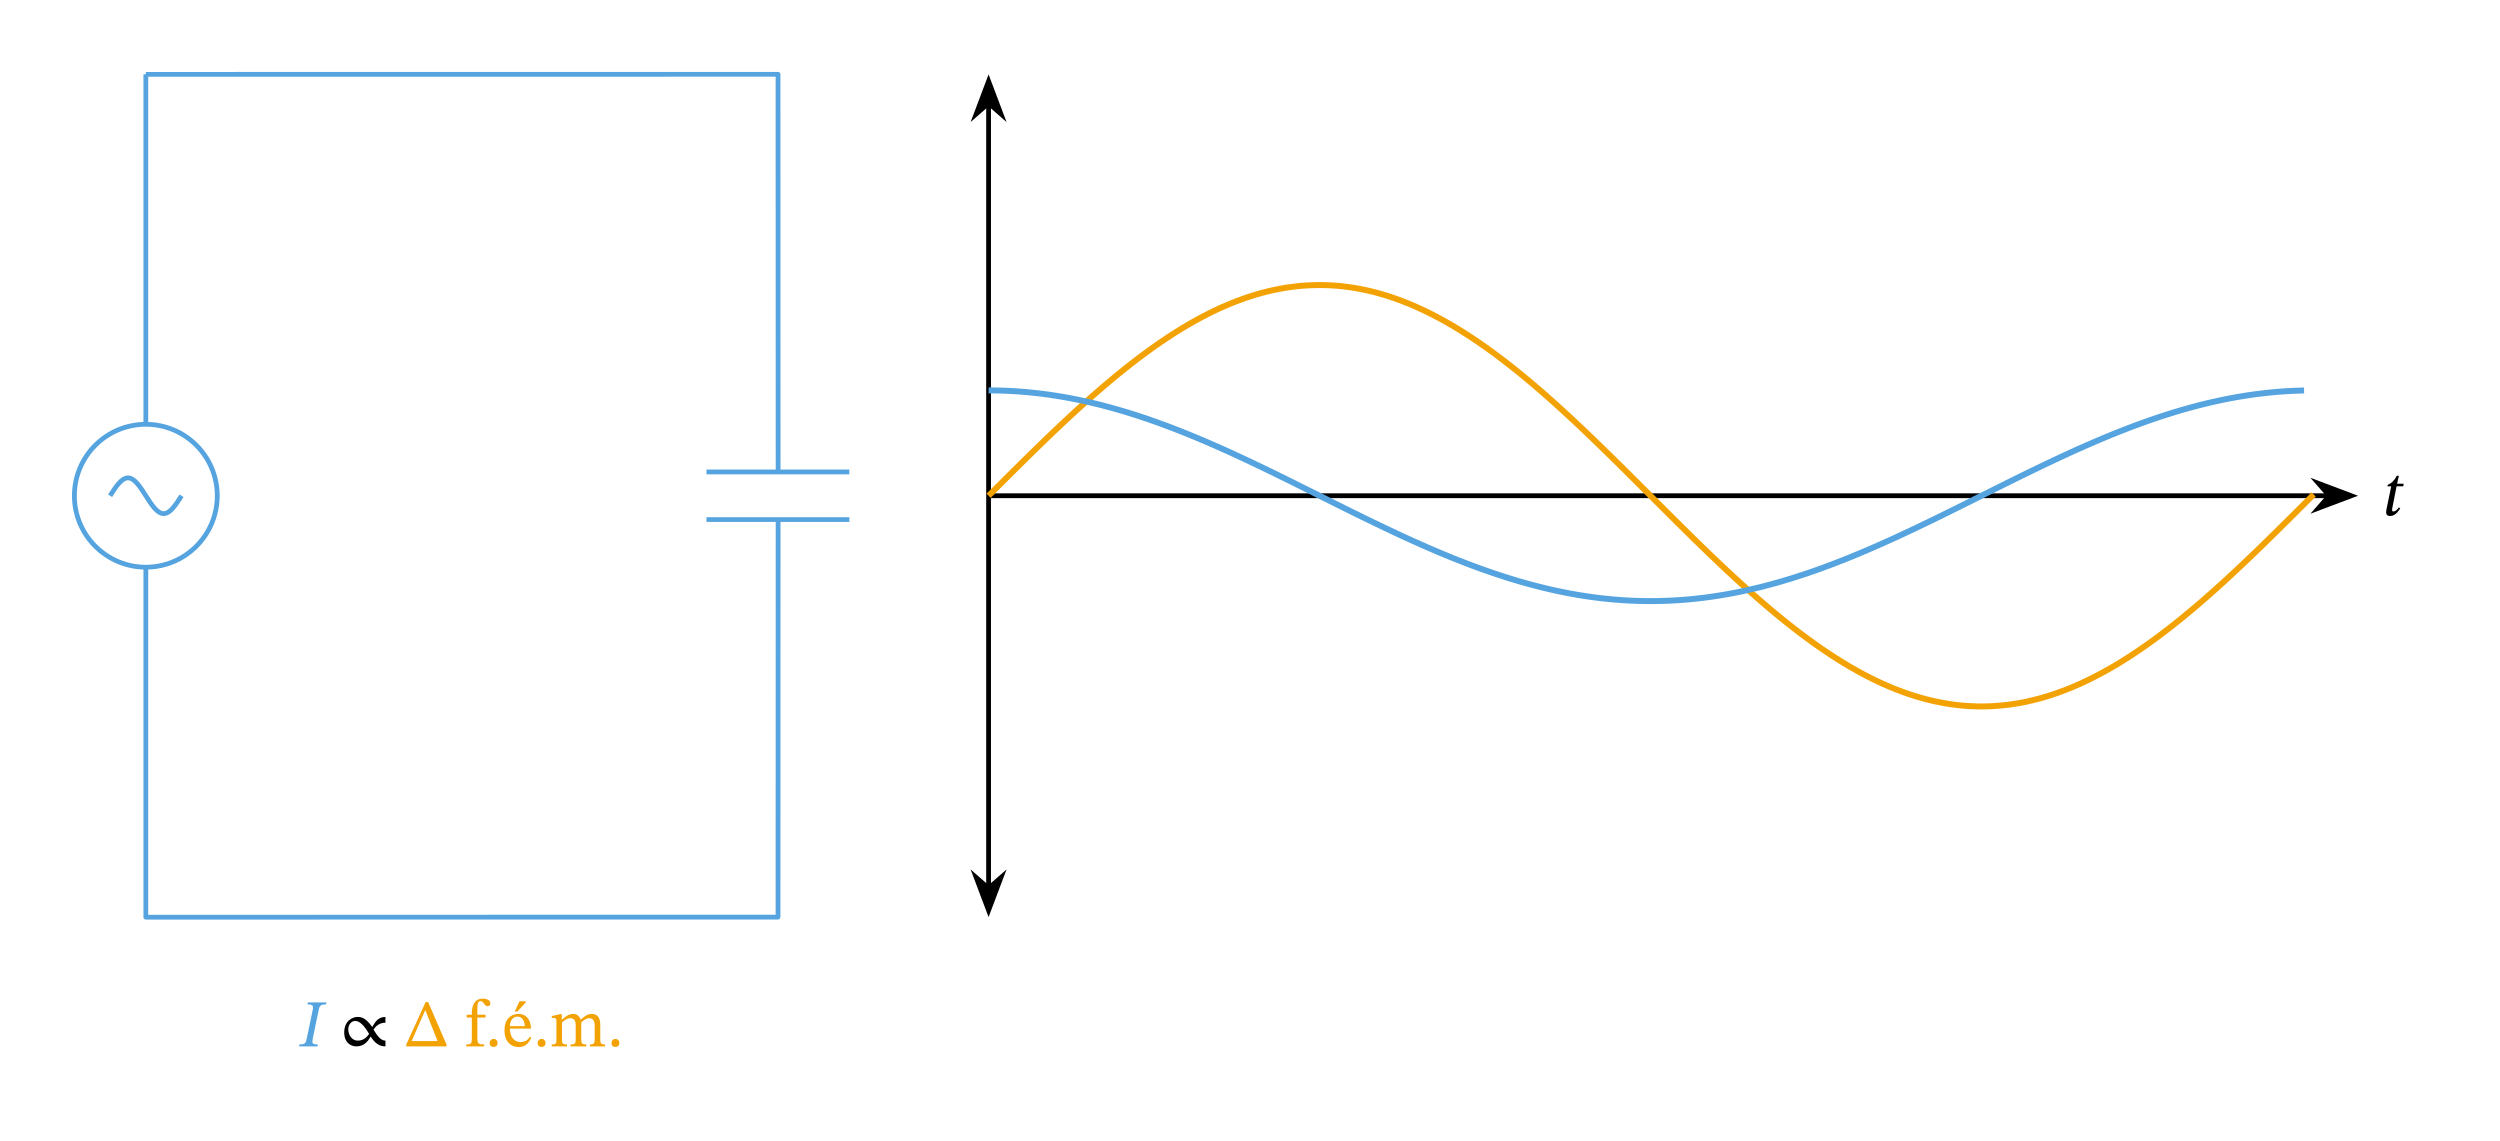 <svg width="555.56" height="253.6" viewBox="0 0 416.67 190.2" class="displayed_equation" xmlns="http://www.w3.org/2000/svg">
  <path d="M243.047 1778.055L243.047 1775.711M243.047 1778.172L243.047 1194.852M243.047 956.648L243.047 373.328M243.047 375.789L243.047 373.328 1296.523 373.445 1296.719 375.789M1296.719 373.328L1296.875 1036.062M1296.875 1115.438L1296.719 1778.172M1296.719 1775.711L1296.719 1778.172 243.047 1778.055M362.109 1075.75C362.109 1141.492 308.789 1194.812 243.047 1194.812 177.266 1194.812 123.984 1141.492 123.984 1075.75 123.984 1010.008 177.266 956.688 243.047 956.688 308.789 956.688 362.109 1010.008 362.109 1075.75zM362.109 1075.75" transform="matrix(.1 0 0 -.1 0 190.2)" fill="none" stroke-width="7.97" stroke-linejoin="round" stroke="#55a4e0" stroke-miterlimit="10" />
  <path d="M183.516 1075.75C192.969 1090.633 202.422 1105.516 213.281 1105.516 224.141 1105.516 233.555 1090.633 243.047 1075.75 252.5 1060.867 261.953 1045.984 272.812 1045.984 283.672 1045.984 293.086 1060.867 302.578 1075.75M1177.461 1036.062L1415.586 1036.062M1177.461 1115.438L1415.586 1115.438" transform="matrix(.1 0 0 -.1 0 190.2)" fill="none" stroke-width="7.97" stroke-linejoin="round" stroke="#55a4e0" stroke-miterlimit="10" />
  <path d="M 51.16 172.938 C 50.961 173.922 50.824 174.066 49.922 174.066 L 49.855 174.398 L 52.898 174.398 L 52.969 174.066 C 52.266 174.066 52.074 173.988 52.074 173.574 C 52.074 173.418 52.109 173.219 52.152 172.984 L 53.07 168.543 C 53.234 167.672 53.348 167.406 54.34 167.406 L 54.406 167.07 L 51.316 167.07 L 51.25 167.406 C 52.266 167.406 52.266 167.672 52.074 168.543 L 51.16 172.938" fill="#55a4e0" />
  <path d="M 64.242 173.441 C 63.562 173.441 63.004 172.852 62.266 171.633 L 62.266 171.602 C 62.578 171.074 63.215 170.449 64.242 170.449 L 64.242 169.492 C 63.094 169.492 62.566 170.215 62.043 171.164 C 60.949 169.703 60.383 169.492 59.543 169.492 C 58.887 169.492 57.367 170.016 57.367 172.113 C 57.367 173.695 58.395 174.398 59.375 174.398 C 60.469 174.398 61.25 173.785 61.766 172.75 C 62.469 173.797 63.125 174.398 64.242 174.398 Z M 61.508 172.336 C 61.207 172.75 60.66 173.441 59.645 173.441 C 58.629 173.441 58.047 172.492 58.047 171.523 C 58.047 170.797 58.551 170.16 59.199 170.16 C 59.969 170.16 60.695 170.941 61.508 172.305 L 61.508 172.336" />
  <path d="M74.418 174.398L74.418 174.086 71.359 167.016 70.938 167.016 67.711 174.086 67.711 174.398zM72.922 173.508L68.605 173.508 70.859 168.387 70.902 168.387 72.922 173.508M77.789 169.125L77.789 169.594 78.637 169.594 78.637 173.07C78.637 173.941 78.516 174.078 77.703 174.078L77.703 174.398 80.703 174.398 80.703 174.078C79.777 174.078 79.562 173.941 79.562 173.07L79.562 169.594 80.926 169.594 80.926 169.125 79.562 169.125 79.562 168.129C79.562 167.195 79.688 166.859 80.102 166.859 80.656 166.859 80.711 167.707 81.27 167.707 81.527 167.707 81.727 167.551 81.727 167.227 81.727 166.727 81.203 166.445 80.477 166.445 79.699 166.445 79.297 166.746 78.996 167.258 78.703 167.773 78.637 168.273 78.637 169.125L77.789 169.125M82.93 173.852C82.93 173.484 82.695 173.16 82.273 173.16 81.859 173.16 81.613 173.473 81.613 173.844 81.613 174.223 81.828 174.488 82.262 174.488 82.695 174.488 82.93 174.199 82.93 173.852M88.328 172.805C87.973 173.273 87.625 173.676 86.723 173.676 85.832 173.676 84.984 172.973 84.984 171.434L88.508 171.434C88.453 169.871 87.648 168.988 86.434 168.988 85.129 168.988 84.078 169.883 84.078 171.746 84.078 173.539 85.117 174.512 86.457 174.512 87.605 174.512 88.141 173.809 88.543 172.961zM84.973 171.02C85.062 169.984 85.508 169.438 86.266 169.438 87.059 169.438 87.426 170.195 87.461 171.02zM85.797 168.586L86.234 168.586 87.617 167.082 87.617 166.883 86.578 166.883 85.797 168.586M90.93 173.852C90.93 173.484 90.695 173.16 90.273 173.16 89.859 173.16 89.613 173.473 89.613 173.844 89.613 174.223 89.828 174.488 90.262 174.488 90.695 174.488 90.93 174.199 90.93 173.852M93.664 170.418C93.988 170.117 94.477 169.703 95.059 169.703 95.57 169.703 95.953 169.949 95.953 170.898L95.953 173.105C95.953 173.887 95.883 174.078 95.094 174.078L95.094 174.398 97.734 174.398 97.734 174.078C96.934 174.078 96.875 173.875 96.875 173.105L96.875 170.395C97.246 170.082 97.703 169.703 98.16 169.703 98.684 169.703 99.117 169.949 99.117 170.965L99.117 173.105C99.117 173.785 99.086 174.078 98.328 174.078L98.328 174.398 100.848 174.398 100.848 174.078C100.078 174.078 100.047 173.809 100.047 173.105L100.047 170.828C100.047 169.48 99.477 168.988 98.605 168.988 98.016 168.988 97.445 169.312 96.832 169.914L96.789 169.914C96.562 169.379 96.188 168.988 95.551 168.988 94.789 168.988 94.277 169.402 93.676 169.926L93.629 169.926 93.629 169.023 93.363 169.023 91.969 169.348 91.969 169.672C91.969 169.672 92.102 169.648 92.27 169.648 92.582 169.648 92.738 169.75 92.738 170.148L92.738 173.273C92.738 173.941 92.66 174.078 91.957 174.078L91.957 174.398 94.5 174.398 94.5 174.078C93.809 174.078 93.664 173.941 93.664 173.316L93.664 170.418M103.23 173.852C103.23 173.484 102.996 173.16 102.57 173.16 102.16 173.16 101.914 173.473 101.914 173.844 101.914 174.223 102.129 174.488 102.562 174.488 102.996 174.488 103.23 174.199 103.23 173.852" fill="#f3a203" />
  <path d="M 1647.656 423.406 L 1647.656 1728.094" transform="matrix(.1 0 0 -.1 0 190.2)" fill="none" stroke-width="7.97" stroke-linejoin="round" stroke="#000" stroke-miterlimit="10" />
  <path d="M 164.766 151.723 L 166.828 146.254 L 164.766 148.059 L 162.703 146.254" />
  <path d="M 1647.656 384.773 L 1668.281 439.461 L 1647.656 421.414 L 1627.031 439.461 Z M 1647.656 384.773" transform="matrix(.1 0 0 -.1 0 190.2)" fill="none" stroke-width="7.97" stroke="#000" stroke-miterlimit="10" />
  <path d="M 164.766 13.527 L 162.703 18.996 L 164.766 17.191 L 166.828 18.996" />
  <path d="M 1647.656 1766.727 L 1627.031 1712.039 L 1647.656 1730.086 L 1668.281 1712.039 Z M 1647.656 1766.727" transform="matrix(.1 0 0 -.1 0 190.2)" fill="none" stroke-width="7.97" stroke="#000" stroke-miterlimit="10" />
  <path d="M 1647.656 1075.75 L 3880.195 1075.75" transform="matrix(.1 0 0 -.1 0 190.2)" fill="none" stroke-width="7.97" stroke-linejoin="round" stroke="#000" stroke-miterlimit="10" />
  <path d="M 391.883 82.625 L 386.414 80.562 L 388.219 82.625 L 386.414 84.688" />
  <path d="M 3918.828 1075.75 L 3864.141 1096.375 L 3882.188 1075.75 L 3864.141 1055.125 Z M 3918.828 1075.75" transform="matrix(.1 0 0 -.1 0 190.2)" fill="none" stroke-width="7.97" stroke="#000" stroke-miterlimit="10" />
  <path d="M 400.625 80.621 L 399.52 80.621 L 399.82 79.285 L 399.488 79.285 C 398.93 80.254 398.664 80.457 397.949 80.824 L 397.902 81.059 L 398.539 81.059 L 397.77 84.773 C 397.758 84.84 397.691 85.219 397.691 85.41 C 397.691 85.754 397.902 86 398.371 86 C 399.254 86 399.723 85.176 400.047 84.738 L 399.82 84.57 C 399.43 85.074 399.195 85.242 398.871 85.242 C 398.719 85.242 398.684 85.129 398.684 85.008 C 398.684 84.816 398.762 84.449 398.762 84.449 L 399.43 81.059 L 400.535 81.059 L 400.625 80.621" />
  <path d="M 1647.656 1075.75 L 1652.109 1080.164 L 1656.523 1084.617 L 1665.352 1093.445 L 1669.805 1097.859 L 1678.633 1106.688 L 1683.086 1111.102 L 1687.5 1115.477 L 1691.914 1119.891 L 1696.367 1124.266 L 1705.195 1133.016 L 1709.648 1137.391 L 1722.891 1150.398 L 1727.344 1154.734 L 1736.172 1163.328 L 1740.625 1167.625 L 1745.039 1171.883 L 1749.453 1176.102 L 1753.906 1180.359 L 1758.32 1184.578 L 1767.148 1192.938 L 1771.602 1197.117 L 1780.43 1205.398 L 1784.883 1209.461 L 1789.297 1213.562 L 1793.711 1217.625 L 1798.125 1221.648 L 1802.578 1225.672 L 1811.406 1233.641 L 1815.859 1237.586 L 1824.688 1245.398 L 1829.141 1249.227 L 1837.969 1256.883 L 1842.383 1260.633 L 1846.836 1264.383 L 1855.664 1271.805 L 1860.117 1275.477 L 1868.945 1282.664 L 1873.398 1286.258 L 1877.812 1289.773 L 1886.641 1296.727 L 1891.094 1300.125 L 1895.508 1303.523 L 1899.922 1306.883 L 1904.375 1310.164 L 1908.789 1313.445 L 1913.203 1316.688 L 1917.656 1319.891 L 1922.07 1323.055 L 1926.484 1326.18 L 1930.938 1329.266 L 1935.352 1332.312 L 1939.766 1335.281 L 1944.219 1338.289 L 1953.047 1344.07 L 1957.461 1346.883 L 1961.914 1349.695 L 1966.328 1352.43 L 1970.742 1355.125 L 1975.195 1357.781 L 1979.609 1360.398 L 1984.023 1362.977 L 1988.477 1365.516 L 1992.891 1367.977 L 1997.305 1370.398 L 2001.719 1372.781 L 2006.172 1375.125 L 2015 1379.656 L 2019.453 1381.844 L 2023.867 1383.992 L 2028.281 1386.102 L 2032.695 1388.133 L 2037.148 1390.125 L 2041.562 1392.078 L 2045.977 1393.992 L 2050.43 1395.828 L 2054.844 1397.625 L 2059.258 1399.344 L 2063.711 1401.062 L 2072.539 1404.266 L 2076.992 1405.828 L 2081.406 1407.312 L 2090.234 1410.125 L 2094.688 1411.453 L 2099.102 1412.703 L 2103.516 1413.914 L 2107.969 1415.086 L 2112.383 1416.219 L 2121.211 1418.25 L 2125.664 1419.227 L 2134.492 1420.945 L 2138.945 1421.727 L 2143.359 1422.469 L 2147.773 1423.133 L 2152.227 1423.758 L 2156.641 1424.305 L 2161.055 1424.812 L 2165.508 1425.281 L 2169.922 1425.672 L 2174.336 1426.023 L 2178.789 1426.297 L 2183.203 1426.531 L 2187.617 1426.688 L 2192.031 1426.805 L 2196.484 1426.883 L 2200.898 1426.883 L 2205.312 1426.844 L 2209.766 1426.727 L 2214.18 1426.57 L 2218.594 1426.375 L 2223.047 1426.102 L 2231.875 1425.398 L 2236.328 1424.969 L 2240.742 1424.461 L 2245.156 1423.875 L 2249.609 1423.289 L 2254.023 1422.625 L 2258.438 1421.922 L 2262.852 1421.141 L 2267.305 1420.32 L 2271.719 1419.422 L 2276.133 1418.484 L 2280.586 1417.508 L 2285 1416.492 L 2289.414 1415.398 L 2293.828 1414.227 L 2298.281 1413.016 L 2302.695 1411.766 L 2307.109 1410.477 L 2311.562 1409.109 L 2315.977 1407.703 L 2320.391 1406.219 L 2324.805 1404.695 L 2329.258 1403.094 L 2333.672 1401.492 L 2338.086 1399.773 L 2342.539 1398.055 L 2346.953 1396.297 L 2351.367 1394.461 L 2355.781 1392.586 L 2360.234 1390.633 L 2364.648 1388.641 L 2369.062 1386.609 L 2373.516 1384.539 L 2382.344 1380.242 L 2386.797 1378.016 L 2395.625 1373.406 L 2400.078 1371.023 L 2404.492 1368.602 L 2408.906 1366.141 L 2413.359 1363.641 L 2422.188 1358.484 L 2426.602 1355.828 L 2431.055 1353.133 L 2435.469 1350.398 L 2439.883 1347.625 L 2444.336 1344.812 L 2453.164 1339.031 L 2457.617 1336.062 L 2462.031 1333.094 L 2466.445 1330.047 L 2470.898 1326.961 L 2475.312 1323.875 L 2479.727 1320.711 L 2484.141 1317.508 L 2488.594 1314.305 L 2493.008 1311.023 L 2497.422 1307.703 L 2501.875 1304.383 L 2506.289 1301.023 L 2510.703 1297.586 L 2515.156 1294.148 L 2519.57 1290.672 L 2523.984 1287.156 L 2528.398 1283.602 L 2532.852 1280.008 L 2537.266 1276.414 L 2541.68 1272.742 L 2546.133 1269.07 L 2554.961 1261.648 L 2559.414 1257.859 L 2563.828 1254.031 L 2568.242 1250.242 L 2572.695 1246.375 L 2577.109 1242.508 L 2581.523 1238.562 L 2585.938 1234.656 L 2590.391 1230.672 L 2599.219 1222.703 L 2603.672 1218.68 L 2612.5 1210.555 L 2616.914 1206.453 L 2621.367 1202.312 L 2630.195 1194.031 L 2634.648 1189.852 L 2639.062 1185.672 L 2643.477 1181.453 L 2647.891 1177.195 L 2652.344 1172.977 L 2656.758 1168.719 L 2661.172 1164.422 L 2665.625 1160.125 L 2674.453 1151.531 L 2678.906 1147.195 L 2683.32 1142.859 L 2687.734 1138.484 L 2692.188 1134.148 L 2701.016 1125.398 L 2705.469 1121.023 L 2709.883 1116.648 L 2718.711 1107.82 L 2723.164 1103.406 L 2731.992 1094.578 L 2736.445 1090.164 L 2758.555 1068.055 L 2763.008 1063.641 L 2767.422 1059.188 L 2771.836 1054.773 L 2776.289 1050.359 L 2785.117 1041.531 L 2789.531 1037.156 L 2793.984 1032.742 L 2802.812 1023.992 L 2807.266 1019.617 L 2811.68 1015.242 L 2816.094 1010.906 L 2820.508 1006.531 L 2824.961 1002.195 L 2829.375 997.898 L 2833.789 993.562 L 2838.242 989.266 L 2851.484 976.492 L 2855.938 972.234 L 2864.766 963.797 L 2869.219 959.617 L 2873.633 955.438 L 2878.047 951.297 L 2882.461 947.195 L 2886.914 943.094 L 2891.328 938.992 L 2895.781 934.93 L 2900.195 930.906 L 2904.609 926.844 L 2909.023 922.859 L 2913.477 918.914 L 2917.891 914.93 L 2922.305 911.023 L 2926.758 907.117 L 2931.172 903.25 L 2935.586 899.422 L 2940.039 895.594 L 2944.453 891.805 L 2948.867 888.055 L 2953.281 884.344 L 2957.734 880.633 L 2966.562 873.367 L 2971.016 869.734 L 2975.43 866.18 L 2979.844 862.664 L 2984.297 859.148 L 2988.711 855.672 L 2993.125 852.273 L 2997.578 848.836 L 3001.992 845.477 L 3006.406 842.195 L 3010.859 838.875 L 3015.273 835.633 L 3019.688 832.43 L 3024.102 829.266 L 3028.555 826.102 L 3032.969 823.016 L 3037.383 819.969 L 3041.836 816.961 L 3046.25 813.992 L 3050.664 811.062 L 3055.117 808.172 L 3059.531 805.32 L 3063.945 802.547 L 3068.398 799.773 L 3077.227 794.383 L 3081.641 791.766 L 3086.094 789.188 L 3090.508 786.648 L 3094.922 784.148 L 3099.375 781.727 L 3108.203 776.961 L 3112.617 774.656 L 3117.07 772.43 L 3121.484 770.203 L 3125.898 768.055 L 3130.352 765.945 L 3134.766 763.875 L 3139.18 761.883 L 3143.594 759.93 L 3148.047 758.016 L 3152.461 756.141 L 3156.875 754.344 L 3161.328 752.586 L 3170.156 749.227 L 3174.609 747.625 L 3179.023 746.062 L 3183.438 744.578 L 3187.852 743.133 L 3192.305 741.727 L 3196.719 740.398 L 3201.133 739.109 L 3205.586 737.898 L 3210 736.688 L 3214.414 735.594 L 3218.867 734.5 L 3223.281 733.484 L 3227.695 732.547 L 3232.148 731.648 L 3236.562 730.789 L 3240.977 729.969 L 3245.391 729.227 L 3249.844 728.562 L 3254.258 727.898 L 3258.672 727.312 L 3263.125 726.805 L 3267.539 726.336 L 3271.953 725.945 L 3276.406 725.555 L 3285.234 725.008 L 3289.688 724.852 L 3294.102 724.695 L 3298.516 724.617 L 3302.969 724.617 L 3307.383 724.656 L 3311.797 724.734 L 3316.211 724.891 L 3320.664 725.086 L 3325.078 725.359 L 3329.492 725.672 L 3333.945 726.023 L 3338.359 726.453 L 3342.773 726.922 L 3347.188 727.469 L 3351.641 728.055 L 3356.055 728.68 L 3360.469 729.383 L 3364.922 730.164 L 3369.336 730.945 L 3373.75 731.805 L 3378.164 732.742 L 3382.617 733.719 L 3387.031 734.734 L 3391.445 735.828 L 3395.898 736.961 L 3400.312 738.133 L 3404.727 739.422 L 3409.18 740.711 L 3413.594 742.039 L 3418.008 743.445 L 3422.461 744.93 L 3426.875 746.414 L 3431.289 747.977 L 3435.703 749.617 L 3440.156 751.258 L 3444.57 752.977 L 3448.984 754.734 L 3453.438 756.57 L 3457.852 758.445 L 3462.266 760.359 L 3466.719 762.312 L 3471.133 764.344 L 3475.547 766.414 L 3479.961 768.523 L 3484.414 770.711 L 3488.828 772.938 L 3493.242 775.203 L 3497.695 777.508 L 3502.109 779.852 L 3506.523 782.273 L 3510.977 784.734 L 3515.391 787.234 L 3519.805 789.773 L 3524.258 792.352 L 3528.672 794.969 L 3533.086 797.664 L 3537.539 800.398 L 3541.953 803.172 L 3546.367 805.984 L 3550.781 808.836 L 3555.234 811.727 L 3559.648 814.656 L 3564.062 817.664 L 3568.516 820.672 L 3572.93 823.719 L 3577.344 826.805 L 3581.797 829.969 L 3586.211 833.133 L 3590.625 836.336 L 3595.039 839.617 L 3599.492 842.938 L 3603.906 846.258 L 3608.32 849.617 L 3612.773 853.016 L 3617.188 856.453 L 3621.602 859.93 L 3626.055 863.445 L 3634.883 870.555 L 3639.297 874.148 L 3643.75 877.82 L 3652.578 885.164 L 3657.031 888.914 L 3661.445 892.664 L 3665.859 896.453 L 3670.273 900.281 L 3674.727 904.109 L 3683.555 911.922 L 3688.008 915.828 L 3692.422 919.773 L 3696.836 923.758 L 3701.289 927.781 L 3705.703 931.766 L 3714.531 939.891 L 3718.984 943.992 L 3723.398 948.094 L 3727.812 952.234 L 3732.266 956.414 L 3736.68 960.555 L 3741.094 964.773 L 3745.547 968.953 L 3749.961 973.172 L 3754.375 977.43 L 3758.828 981.688 L 3763.242 985.945 L 3767.656 990.242 L 3772.109 994.539 L 3776.523 998.875 L 3780.938 1003.172 L 3785.352 1007.508 L 3789.805 1011.844 L 3798.633 1020.594 L 3803.086 1024.969 L 3807.5 1029.344 L 3811.914 1033.758 L 3816.367 1038.133 L 3825.195 1046.961 L 3829.648 1051.375 L 3842.891 1064.617 L 3847.344 1069.031 L 3851.758 1073.484 L 3856.172 1077.898" transform="matrix(.1 0 0 -.1 0 190.2)" fill="none" stroke-width="9.963" stroke-linejoin="round" stroke="#f3a203" stroke-miterlimit="10" />
  <path d="M 1647.656 1251.336 L 1652.07 1251.297 L 1656.445 1251.258 L 1660.859 1251.219 L 1665.234 1251.102 L 1669.648 1250.984 L 1674.023 1250.828 L 1678.438 1250.633 L 1682.812 1250.438 L 1687.227 1250.203 L 1691.602 1249.969 L 1696.016 1249.656 L 1700.391 1249.344 L 1704.766 1248.992 L 1709.18 1248.641 L 1713.555 1248.211 L 1717.969 1247.82 L 1722.344 1247.352 L 1726.758 1246.883 L 1731.133 1246.375 L 1735.547 1245.867 L 1739.922 1245.281 L 1744.336 1244.695 L 1748.711 1244.109 L 1753.125 1243.445 L 1757.5 1242.781 L 1761.914 1242.117 L 1766.289 1241.375 L 1770.703 1240.672 L 1775.078 1239.891 L 1779.492 1239.109 L 1783.867 1238.289 L 1788.242 1237.43 L 1792.656 1236.57 L 1797.031 1235.672 L 1805.859 1233.797 L 1810.234 1232.859 L 1814.648 1231.844 L 1819.023 1230.828 L 1823.398 1229.773 L 1827.812 1228.719 L 1832.188 1227.625 L 1836.602 1226.531 L 1840.977 1225.398 L 1845.391 1224.227 L 1849.766 1223.055 L 1854.18 1221.805 L 1858.555 1220.594 L 1862.969 1219.344 L 1867.344 1218.055 L 1871.758 1216.766 L 1876.133 1215.438 L 1880.547 1214.109 L 1884.922 1212.742 L 1889.336 1211.375 L 1893.711 1209.969 L 1898.125 1208.523 L 1902.5 1207.078 L 1906.875 1205.594 L 1911.289 1204.148 L 1915.664 1202.625 L 1920.078 1201.062 L 1924.453 1199.539 L 1928.867 1197.977 L 1933.242 1196.375 L 1937.656 1194.773 L 1942.031 1193.172 L 1946.445 1191.531 L 1950.82 1189.852 L 1955.234 1188.172 L 1959.609 1186.492 L 1964.023 1184.773 L 1968.398 1183.016 L 1972.812 1181.297 L 1977.188 1179.539 L 1981.602 1177.742 L 1985.977 1175.945 L 1990.391 1174.148 L 1999.141 1170.477 L 2007.969 1166.727 L 2012.344 1164.852 L 2016.758 1162.938 L 2021.133 1161.023 L 2025.547 1159.109 L 2034.297 1155.203 L 2038.711 1153.25 L 2043.086 1151.297 L 2047.5 1149.305 L 2051.875 1147.273 L 2056.289 1145.281 L 2060.664 1143.25 L 2065.078 1141.219 L 2069.453 1139.188 L 2073.867 1137.117 L 2078.242 1135.047 L 2082.656 1132.977 L 2087.031 1130.906 L 2091.445 1128.836 L 2095.82 1126.727 L 2100.234 1124.617 L 2104.609 1122.508 L 2109.023 1120.398 L 2117.773 1116.102 L 2122.188 1113.992 L 2126.562 1111.844 L 2130.977 1109.656 L 2135.352 1107.508 L 2139.766 1105.359 L 2144.141 1103.172 L 2148.555 1101.023 L 2152.969 1098.836 L 2161.719 1094.461 L 2166.133 1092.273 L 2170.508 1090.086 L 2174.922 1087.898 L 2179.297 1085.711 L 2183.711 1083.523 L 2188.086 1081.336 L 2192.5 1079.148 L 2196.875 1076.922 L 2201.289 1074.734 L 2205.664 1072.547 L 2210.078 1070.359 L 2214.453 1068.172 L 2218.867 1065.945 L 2223.242 1063.758 L 2227.656 1061.57 L 2232.031 1059.383 L 2236.445 1057.195 L 2240.82 1055.008 L 2245.195 1052.859 L 2249.609 1050.672 L 2253.984 1048.484 L 2258.398 1046.336 L 2262.773 1044.148 L 2267.188 1042 L 2271.562 1039.852 L 2275.977 1037.703 L 2280.352 1035.555 L 2284.766 1033.445 L 2289.141 1031.297 L 2293.555 1029.188 L 2297.93 1027.078 L 2302.344 1024.969 L 2306.719 1022.859 L 2311.133 1020.789 L 2315.508 1018.68 L 2319.922 1016.609 L 2324.297 1014.539 L 2328.672 1012.508 L 2333.086 1010.438 L 2337.461 1008.406 L 2341.875 1006.375 L 2346.289 1004.383 L 2355.039 1000.398 L 2359.453 998.406 L 2363.828 996.453 L 2368.242 994.5 L 2372.617 992.547 L 2377.031 990.633 L 2381.406 988.719 L 2385.82 986.805 L 2390.195 984.93 L 2394.609 983.055 L 2398.984 981.18 L 2403.398 979.344 L 2407.773 977.508 L 2412.188 975.711 L 2416.562 973.914 L 2420.977 972.117 L 2425.352 970.359 L 2429.766 968.602 L 2434.141 966.883 L 2438.555 965.164 L 2442.93 963.484 L 2447.305 961.766 L 2451.719 960.125 L 2456.094 958.484 L 2460.508 956.844 L 2464.883 955.242 L 2469.297 953.641 L 2473.672 952.078 L 2478.086 950.555 L 2482.461 949.031 L 2486.875 947.508 L 2491.25 946.023 L 2495.664 944.539 L 2500.039 943.094 L 2504.453 941.688 L 2508.828 940.242 L 2513.242 938.875 L 2517.617 937.508 L 2522.031 936.141 L 2526.406 934.852 L 2530.781 933.523 L 2539.609 931.023 L 2543.984 929.773 L 2548.398 928.562 L 2552.773 927.391 L 2557.188 926.219 L 2561.562 925.086 L 2565.977 923.953 L 2570.352 922.859 L 2574.727 921.805 L 2579.141 920.75 L 2583.516 919.734 L 2587.93 918.758 L 2592.305 917.781 L 2596.719 916.805 L 2601.094 915.906 L 2605.508 915.008 L 2609.883 914.148 L 2614.297 913.289 L 2618.672 912.469 L 2623.086 911.688 L 2627.461 910.906 L 2631.875 910.164 L 2636.25 909.461 L 2640.664 908.758 L 2645.039 908.094 L 2649.453 907.469 L 2653.828 906.844 L 2658.203 906.258 L 2662.617 905.711 L 2666.992 905.164 L 2671.406 904.656 L 2675.781 904.188 L 2680.195 903.719 L 2684.609 903.289 L 2688.984 902.898 L 2693.398 902.547 L 2697.773 902.195 L 2702.148 901.883 L 2706.562 901.57 L 2710.938 901.297 L 2715.352 901.062 L 2719.727 900.867 L 2724.141 900.672 L 2728.516 900.555 L 2732.93 900.398 L 2737.305 900.32 L 2741.719 900.242 L 2746.094 900.203 L 2750.508 900.164 L 2754.883 900.203 L 2759.297 900.242 L 2763.672 900.281 L 2768.086 900.398 L 2772.461 900.516 L 2776.875 900.672 L 2781.25 900.828 L 2785.625 901.062 L 2790.039 901.258 L 2794.414 901.531 L 2798.828 901.805 L 2803.203 902.117 L 2807.617 902.469 L 2811.992 902.82 L 2816.406 903.211 L 2820.781 903.641 L 2825.195 904.109 L 2829.57 904.578 L 2833.984 905.086 L 2838.359 905.594 L 2842.773 906.141 L 2847.148 906.727 L 2851.562 907.352 L 2855.938 907.977 L 2860.352 908.641 L 2869.102 910.047 L 2873.516 910.789 L 2877.891 911.531 L 2886.719 913.172 L 2891.094 913.992 L 2895.469 914.852 L 2899.883 915.75 L 2904.258 916.648 L 2908.672 917.625 L 2913.047 918.562 L 2917.461 919.578 L 2921.836 920.594 L 2926.25 921.648 L 2930.625 922.703 L 2935.039 923.758 L 2939.414 924.891 L 2943.828 926.023 L 2948.203 927.195 L 2952.617 928.367 L 2956.992 929.578 L 2961.406 930.789 L 2965.781 932.039 L 2970.195 933.328 L 2974.57 934.617 L 2978.945 935.945 L 2983.359 937.273 L 2987.734 938.641 L 2992.148 940.008 L 2996.523 941.414 L 3000.938 942.859 L 3005.312 944.305 L 3009.727 945.75 L 3014.102 947.234 L 3018.516 948.758 L 3022.891 950.281 L 3027.305 951.844 L 3031.68 953.406 L 3036.094 954.969 L 3040.469 956.609 L 3044.883 958.211 L 3049.258 959.852 L 3053.672 961.531 L 3058.047 963.172 L 3062.461 964.891 L 3071.211 968.328 L 3075.625 970.047 L 3080.039 971.844 L 3084.414 973.602 L 3088.828 975.398 L 3093.203 977.234 L 3097.617 979.031 L 3101.992 980.867 L 3106.367 982.742 L 3110.781 984.617 L 3115.156 986.492 L 3119.57 988.406 L 3123.945 990.32 L 3128.359 992.234 L 3132.734 994.188 L 3137.148 996.102 L 3141.523 998.094 L 3145.938 1000.047 L 3150.312 1002.039 L 3154.727 1004.031 L 3159.102 1006.062 L 3163.516 1008.094 L 3167.891 1010.125 L 3172.305 1012.156 L 3176.68 1014.227 L 3181.094 1016.258 L 3185.469 1018.328 L 3189.883 1020.438 L 3194.258 1022.508 L 3198.633 1024.617 L 3203.047 1026.727 L 3207.422 1028.836 L 3211.836 1030.945 L 3216.211 1033.094 L 3220.625 1035.203 L 3225.039 1037.352 L 3233.789 1041.648 L 3238.203 1043.797 L 3242.578 1045.984 L 3246.992 1048.133 L 3251.367 1050.32 L 3255.781 1052.469 L 3260.156 1054.656 L 3264.57 1056.844 L 3268.945 1059.031 L 3273.359 1061.219 L 3277.734 1063.406 L 3282.148 1065.594 L 3286.523 1067.781 L 3290.938 1070.008 L 3295.312 1072.195 L 3299.727 1074.383 L 3304.102 1076.57 L 3308.516 1078.758 L 3312.891 1080.945 L 3317.305 1083.172 L 3326.055 1087.547 L 3330.469 1089.734 L 3334.844 1091.922 L 3339.258 1094.109 L 3343.633 1096.297 L 3348.047 1098.484 L 3352.422 1100.633 L 3356.836 1102.82 L 3361.211 1105.008 L 3365.625 1107.156 L 3370 1109.305 L 3374.414 1111.453 L 3378.789 1113.602 L 3383.203 1115.75 L 3387.578 1117.898 L 3391.992 1120.008 L 3396.367 1122.156 L 3400.781 1124.266 L 3409.531 1128.484 L 3418.359 1132.625 L 3422.734 1134.734 L 3427.148 1136.766 L 3431.523 1138.836 L 3435.898 1140.867 L 3440.312 1142.898 L 3444.688 1144.93 L 3449.102 1146.961 L 3453.477 1148.953 L 3457.891 1150.945 L 3462.266 1152.938 L 3466.68 1154.891 L 3471.055 1156.844 L 3475.469 1158.797 L 3479.844 1160.711 L 3484.258 1162.625 L 3488.633 1164.539 L 3493.047 1166.414 L 3497.422 1168.289 L 3501.836 1170.164 L 3506.211 1172 L 3510.625 1173.836 L 3515 1175.633 L 3519.375 1177.469 L 3523.789 1179.227 L 3528.164 1180.984 L 3532.578 1182.742 L 3536.953 1184.461 L 3541.367 1186.219 L 3545.742 1187.898 L 3550.156 1189.578 L 3554.531 1191.258 L 3558.945 1192.898 L 3563.32 1194.5 L 3567.734 1196.102 L 3572.109 1197.703 L 3576.523 1199.266 L 3580.898 1200.828 L 3585.312 1202.352 L 3589.688 1203.875 L 3594.102 1205.359 L 3598.477 1206.844 L 3602.891 1208.289 L 3607.266 1209.734 L 3611.641 1211.141 L 3620.469 1213.875 L 3624.844 1215.242 L 3629.258 1216.531 L 3633.633 1217.859 L 3638.047 1219.148 L 3642.422 1220.398 L 3646.797 1221.609 L 3651.211 1222.82 L 3655.586 1224.031 L 3660 1225.164 L 3664.375 1226.336 L 3668.789 1227.469 L 3673.164 1228.523 L 3677.578 1229.617 L 3681.953 1230.672 L 3686.367 1231.688 L 3690.742 1232.664 L 3695.156 1233.641 L 3699.531 1234.578 L 3703.945 1235.516 L 3708.32 1236.414 L 3712.734 1237.273 L 3717.109 1238.133 L 3721.523 1238.953 L 3725.898 1239.773 L 3730.312 1240.516 L 3739.062 1242 L 3743.477 1242.703 L 3747.852 1243.367 L 3752.266 1243.992 L 3756.641 1244.617 L 3761.055 1245.203 L 3765.469 1245.75 L 3769.844 1246.297 L 3774.219 1246.805 L 3778.633 1247.273 L 3783.008 1247.742 L 3787.422 1248.172 L 3791.797 1248.562 L 3796.211 1248.953 L 3800.586 1249.305 L 3805 1249.617 L 3809.375 1249.891 L 3813.789 1250.164 L 3818.164 1250.398 L 3822.578 1250.594 L 3826.953 1250.789 L 3831.367 1250.945 L 3835.742 1251.102 L 3840.156 1251.18" transform="matrix(.1 0 0 -.1 0 190.2)" fill="none" stroke-width="9.963" stroke-linejoin="round" stroke="#55a4e0" stroke-miterlimit="10" />
</svg>